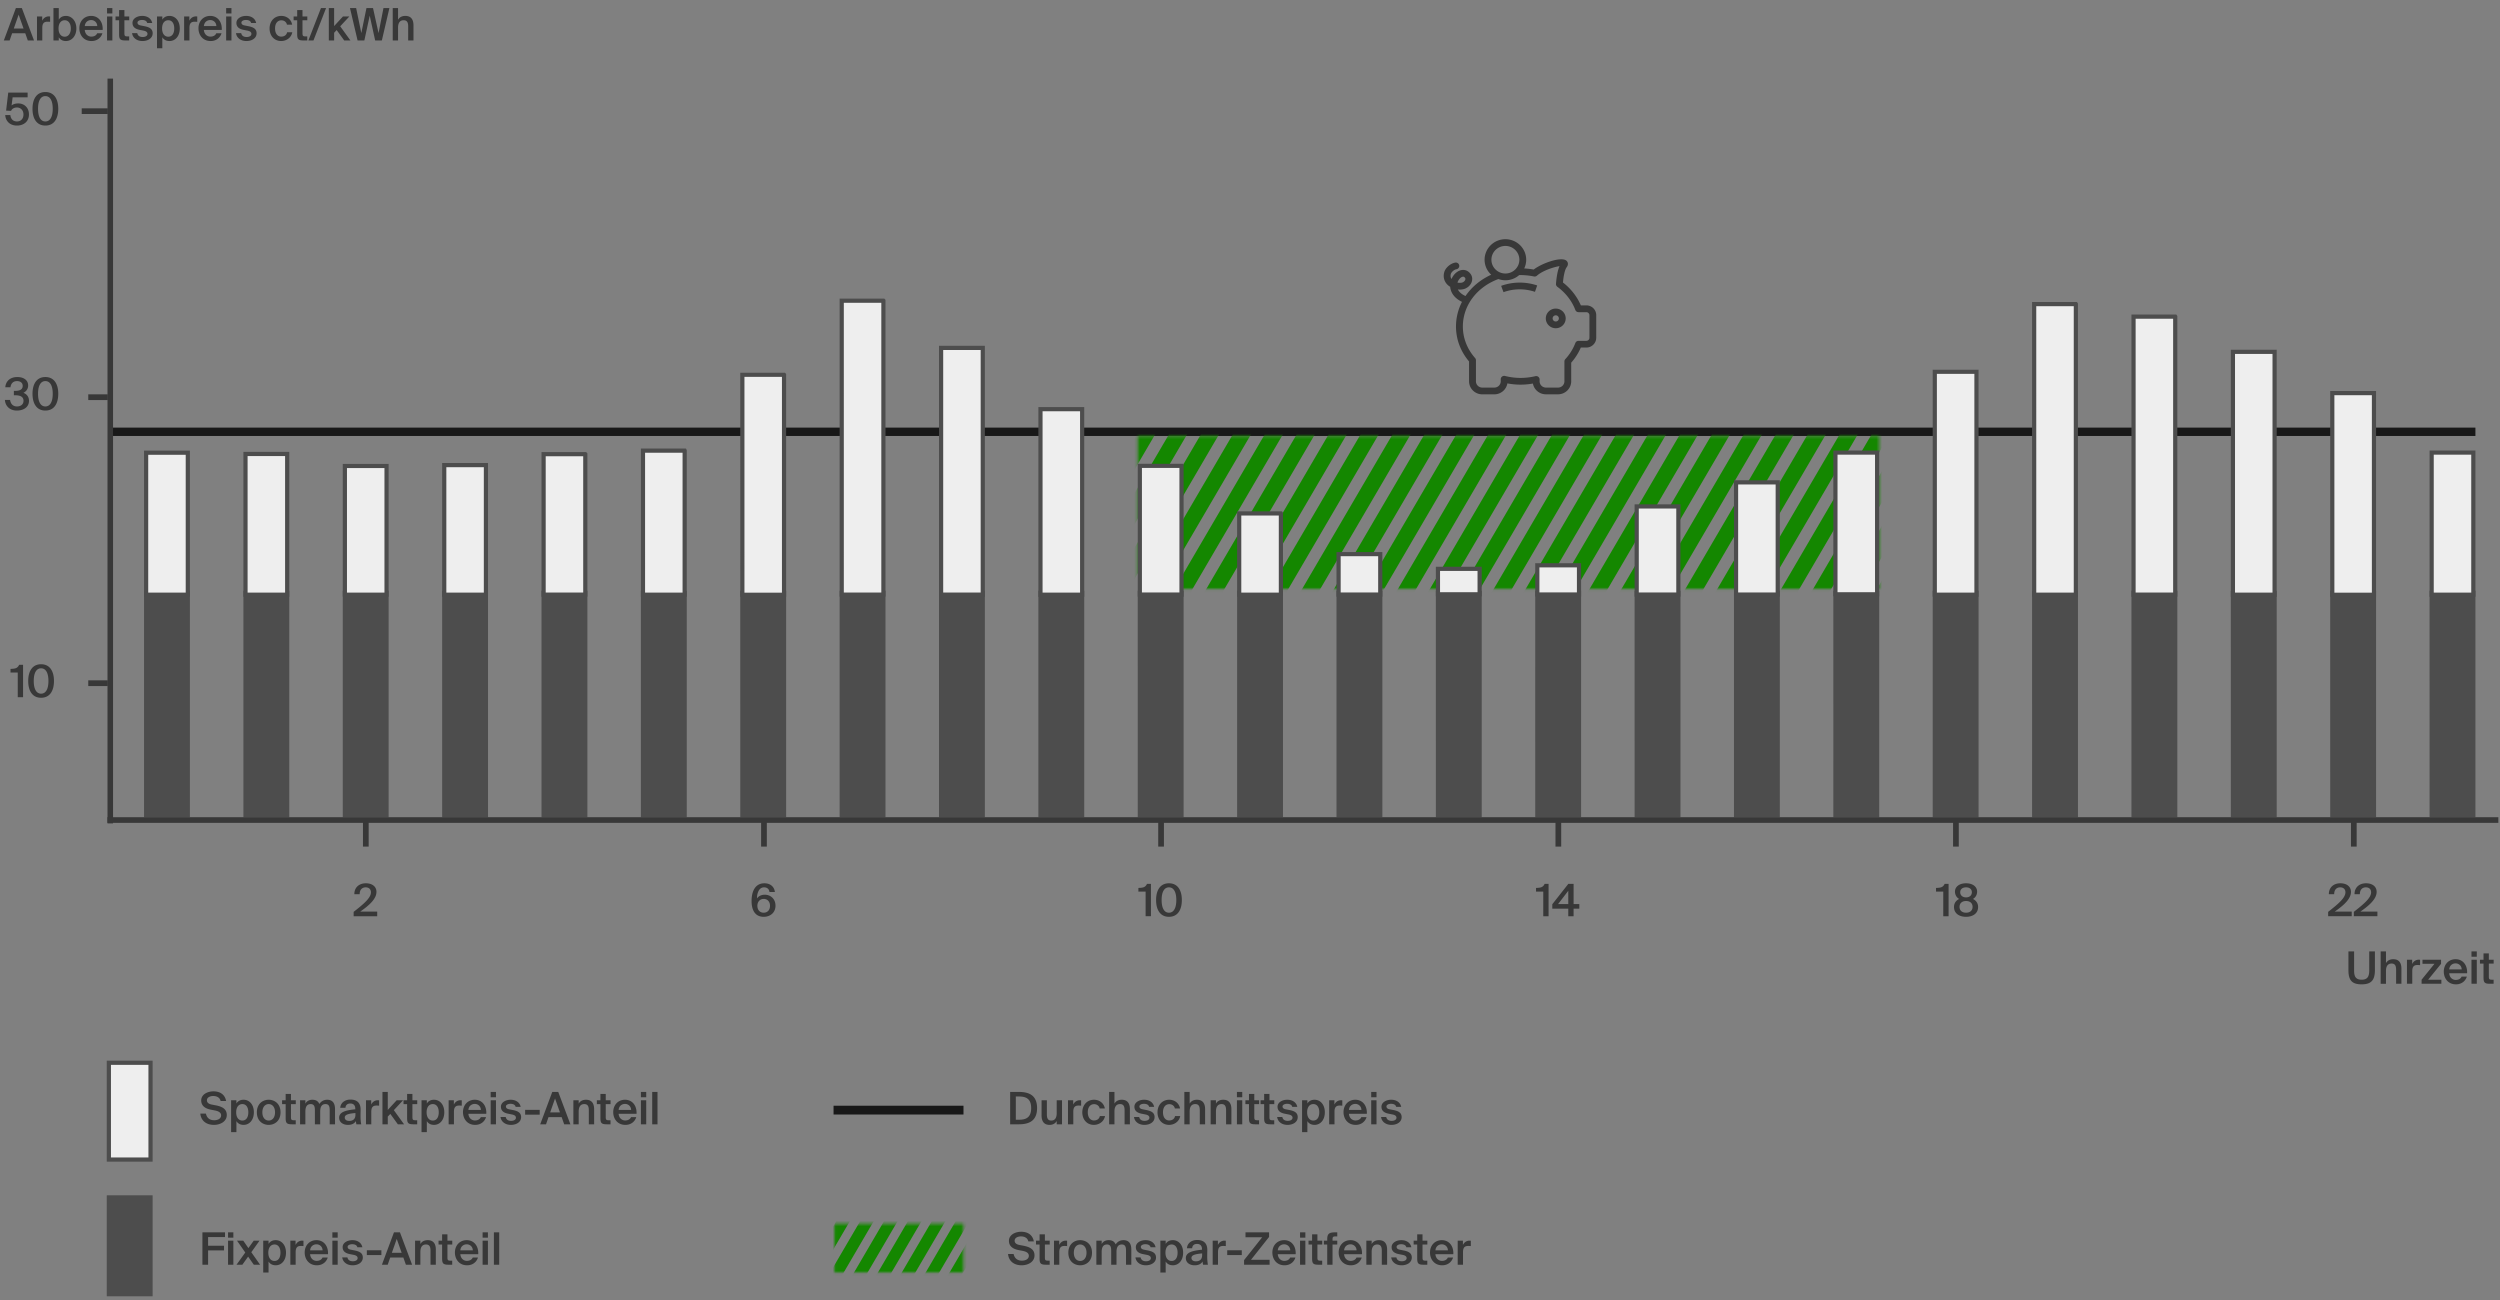 <svg xmlns="http://www.w3.org/2000/svg" width="896" height="466" fill="none" viewBox="0 0 896 466">
  <rect x="0" y="0" width="896" height="466" fill="#808080" stroke="none"/>
  <g clip-path="url(#a)">
    <path fill="#4D4D4D" d="M51.623 211.72H68.06v81.159H51.623V211.72Zm35.614 0h16.437v81.159H87.237V211.72Zm35.614 0h16.437v81.159h-16.437V211.72Zm35.615 0h16.437v81.159h-16.437V211.72Zm35.614 0h16.437v81.159H194.08V211.72Zm35.614 0h16.438v81.159h-16.438V211.72Zm35.615 0h16.437v81.159h-16.437V211.72Zm35.614 0h16.437v81.159h-16.437V211.72Zm35.615 0h16.437v81.159h-16.437V211.72Zm35.614 0h16.437v81.159h-16.437V211.72Zm35.614 0h16.438v81.159h-16.438V211.72Zm35.614 0h16.438v81.159H443.38V211.72Zm35.615 0h16.437v81.159h-16.437V211.72Zm35.614 0h16.438v81.159h-16.438V211.72Zm35.615 0h16.437v81.159h-16.437V211.72Zm35.614 0h16.437v81.159h-16.437V211.72Zm35.614 0h16.438v81.159h-16.438V211.72Zm35.614 0h16.438v81.159h-16.438V211.72Zm35.615 0h16.437v81.159h-16.437V211.72Zm35.614 0h16.438v81.159h-16.438V211.72Zm35.615 0h16.437v81.159H763.91V211.72Zm35.614 0h16.437v81.159h-16.437V211.72Zm35.614 0h16.438v81.159h-16.438V211.72Zm35.614 0h16.438v81.159h-16.438V211.72Z"/>
    <path stroke="#181818" stroke-width="3" d="M39.523 154.754H887.19"/>
    <mask id="b" width="267" height="56" x="407" y="156" maskUnits="userSpaceOnUse" style="mask-type:alpha">
      <path fill="#383838" d="M407.762 156.263H673.5v54.791H407.762v-54.791Z"/>
    </mask>
    <g mask="url(#b)">
      <path fill="#148700" d="m480.321 31.132 4.876 2.78-111.825 191.262-4.876-2.781 111.825-191.26Zm8.584 4.895 4.877 2.78L381.957 230.07l-4.876-2.78L488.905 36.027Zm8.589 4.894 4.876 2.78-111.824 191.262-4.877-2.781 111.825-191.26Zm8.583 4.896 4.876 2.78L399.129 239.86l-4.877-2.78L506.077 45.817Zm8.583 4.895 4.876 2.78-111.824 191.262-4.877-2.78L514.66 50.712Zm8.585 4.895 4.876 2.78-111.824 191.261-4.876-2.78L523.245 55.607Zm8.585 4.894 4.876 2.78-111.824 191.262-4.877-2.78L531.83 60.501Zm8.586 4.897 4.876 2.78-111.825 191.261-4.876-2.78L540.416 65.398ZM549 70.292l4.876 2.78-111.825 191.262-4.876-2.781L549 70.292Zm8.583 4.897 4.876 2.78L450.634 269.23l-4.876-2.78L557.583 75.189Zm8.584 4.894 4.876 2.78-111.824 191.261-4.876-2.78L566.167 80.083Zm8.587 4.895 4.876 2.78L467.806 279.02l-4.876-2.781L574.754 84.978Zm8.584 4.895 4.877 2.78L476.39 283.915l-4.876-2.781L583.338 89.873Zm8.583 4.895 4.877 2.78L484.973 288.81l-4.876-2.781 111.824-191.26Zm8.586 4.896 4.876 2.78-111.824 191.261-4.877-2.78L600.507 99.664Zm8.583 4.894 4.876 2.78L502.142 298.6l-4.876-2.781L609.09 104.558Zm8.585 4.896 4.877 2.78-111.825 191.261-4.876-2.78 111.824-191.261Zm8.585 4.894 4.876 2.78-111.824 191.261-4.877-2.78L626.26 114.348Zm8.584 4.895 4.877 2.78-111.825 191.262-4.876-2.781 111.824-191.261Zm8.583 4.895 4.877 2.781L536.479 318.18l-4.876-2.78 111.824-191.262Zm8.586 4.896 4.876 2.78-111.824 191.261-4.877-2.78 111.825-191.261Zm8.587 4.895 4.876 2.78-111.824 191.262-4.877-2.78L660.6 133.929Zm8.583 4.896 4.876 2.78-111.824 191.261-4.877-2.78 111.825-191.261Zm8.586 4.894 4.876 2.78L570.82 337.761l-4.876-2.78 111.825-191.262Zm8.581 4.895 4.876 2.78-111.824 191.262-4.876-2.78L686.35 148.614Zm8.586 4.896 4.876 2.78-111.825 191.262-4.876-2.781L694.936 153.51Zm8.588 4.895 4.876 2.78-111.824 191.262-4.876-2.781 111.824-191.261Z"/>
    </g>
    <path fill="#EEE" stroke="#4D4D4D" stroke-width="1.5" d="M67.31 162.242v50.893H52.373v-50.893H67.31Zm35.614.456v50.438H87.987v-50.438h14.937Zm35.615 4.317v46.113h-14.938v-46.113h14.938Zm35.614-.317v46.432h-14.937v-46.432h14.937Zm35.615-3.919v50.329H194.83v-50.329h14.938Zm35.614-1.269v51.617h-14.938V161.51h14.938Zm35.614-27.18v78.827h-14.937V134.33h14.937Zm35.614-26.567v105.336h-14.937V107.763h14.937Zm35.615 16.913v88.444h-14.937v-88.444h14.937Zm35.614 21.975v66.496h-14.937v-66.496h14.937Zm35.615 20.311v46.135h-14.938v-46.135h14.938Zm35.614 17.046v29.12H444.13v-29.12h14.938Zm106.843 18.591v10.474h-14.937v-10.474h14.937Zm-35.614 1.263v9.134h-14.938v-9.134h14.938Zm-35.615-5.264v14.494h-14.937v-14.494h14.937Zm106.843-17.105v31.603h-14.937v-31.603h14.937Zm35.615-8.626v40.223h-14.938v-40.223h14.938Zm35.614-10.661v50.775h-14.938v-50.775h14.938Zm35.609-28.958v79.895h-14.937v-79.895h14.937Zm35.62-24.258v104.147h-14.938V108.99h14.938Zm35.614 4.492v99.638H764.66v-99.638h14.937Zm35.614 12.602v87.061h-14.937v-87.061h14.937Zm35.615 14.803v72.267h-14.938v-72.267h14.938Zm35.614 21.318v50.927h-14.938v-50.927h14.938Z"/>
    <path fill="#383838" d="M568.538 109.446h-1.958c-1.371-3.168-3.565-5.981-6.413-8.197.351-3.813 1.036-5.086 1.322-5.465.759-1 .44-1.878-.057-2.33-1.787-1.611-8.682.807-11.758 3.152a26.075 26.075 0 0 0-3.394-.395c.449-.95.71-1.999.71-3.12 0-4.061-3.345-7.358-7.457-7.358-4.113 0-7.458 3.305-7.458 7.359 0 2.12.914 4.022 2.366 5.368-3.867 1.773-7.025 4.433-9.203 7.641-1.346-.613-2.277-1.419-2.734-2.354a6.12 6.12 0 0 0 1.804-.064c1.362-.258 2.57-1.217 3.076-2.45.424-1.04.318-2.136-.302-3.015-.881-1.25-2.236-1.74-3.647-1.338-1.371.403-2.571 1.62-3.207 3.12-.367-.533-.441-1.145-.228-1.87.138-.476 1.011-1.46 1.999-1.637.661-.12 1.109-.75.987-1.402a1.22 1.22 0 0 0-1.42-.975c-1.909.338-3.516 1.99-3.916 3.328-.49 1.645-.147 3.216.963 4.433a5.46 5.46 0 0 0 1.134.927c.122 1.427.889 3.772 4.234 5.384a19.237 19.237 0 0 0-2.154 8.826c0 4.57 1.616 8.898 4.684 12.541v7.101c0 2.579 2.121 4.675 4.732 4.675h4.324c2.35 0 4.308-1.701 4.675-3.925a24.8 24.8 0 0 0 9.155.056c.392 2.193 2.334 3.861 4.667 3.861h4.324c2.611 0 4.733-2.096 4.733-4.675v-6.665a20.293 20.293 0 0 0 3.443-5.417h1.958c1.966 0 3.566-1.58 3.566-3.522v-8.084c.016-1.935-1.583-3.514-3.55-3.514Zm-44.402-10.245c.286-.08.596-.096.939.395.057.073.22.307.049.726-.164.403-.621.862-1.273.991a3.881 3.881 0 0 1-1.493-.032c.334-1.056 1.093-1.886 1.778-2.08Zm15.397-11.058c2.757 0 5.009 2.217 5.009 4.94 0 2.725-2.243 4.942-5.009 4.942-2.766 0-5.01-2.217-5.01-4.941 0-2.724 2.252-4.94 5.01-4.94Zm30.123 32.909c0 .613-.506 1.104-1.118 1.104h-2.79c-.506 0-.963.315-1.142.782a17.836 17.836 0 0 1-3.599 5.779 1.218 1.218 0 0 0-.318.814v7.125c0 1.241-1.028 2.257-2.284 2.257h-4.325c-1.264 0-2.284-1.016-2.284-2.257v-.661c0-.37-.172-.717-.465-.951-.294-.225-.677-.306-1.045-.225-3.704.87-7.286.83-10.892-.073a1.259 1.259 0 0 0-1.053.218c-.302.225-.473.58-.473.951v.741c0 1.241-1.028 2.257-2.284 2.257h-4.325c-1.264 0-2.284-1.016-2.284-2.257v-7.544c0-.29-.106-.572-.302-.79-2.864-3.272-4.382-7.181-4.382-11.308 0-7.496 4.986-14.129 12.737-17.007a7.442 7.442 0 0 0 7.441-1.41c1.713-.04 3.492.113 5.287.492a1.25 1.25 0 0 0 1.077-.282c2.048-1.822 6.087-3.136 8.102-3.418-.62 1.403-1.044 3.522-1.265 6.335-.032.411.155.814.49 1.064 2.97 2.176 5.197 5.046 6.446 8.31.179.467.636.782 1.142.782h2.79c.62 0 1.118.5 1.118 1.104v8.068Zm-12.075-10.454c-1.967 0-3.566 1.58-3.566 3.522 0 1.943 1.599 3.523 3.566 3.523 1.966 0 3.565-1.58 3.565-3.523 0-1.942-1.599-3.522-3.565-3.522Zm0 4.627a1.113 1.113 0 0 1-1.118-1.105c0-.612.498-1.104 1.118-1.104.62 0 1.117.492 1.117 1.104 0 .613-.505 1.105-1.117 1.105Zm-19.574-12.775.848 2.264a17.12 17.12 0 0 1 11.276-.12l.8-2.289a19.623 19.623 0 0 0-12.924.145ZM38.532 28.16h1.982v266.951h-1.982V28.161Zm236.299 275.266h-2.049v-9.219h2.049v9.219Zm142.325 0h-2.048v-9.219h2.048v9.219Zm142.379 0h-2.049v-9.219h2.049v9.219Zm142.493 0h-2.048v-9.219h2.048v9.219Zm142.601 0h-2.049v-9.219h2.049v9.219Zm-712.499 0h-2.048v-9.219h2.048v9.219ZM31.635 143.378v-2.048h6.866v2.048h-6.866Zm0 102.513v-2.049h6.866v2.049h-6.866ZM29.282 40.866v-2.048h9.219v2.048h-9.218Z"/>
    <path fill="#383838" d="M895.408 292.874v2.049H38.503v-2.049h856.905Z"/>
    <path fill="#EEE" stroke="#4D4D4D" stroke-width="1.5" d="M53.951 380.895v34.691H39.014v-34.691H53.95Z"/>
    <path fill="#383838" d="M75.459 397.685c-1.824-.368-3.344-1.312-3.344-3.28 0-2.176 2.256-3.264 4.384-3.264 2.288 0 4.08 1.04 4.544 3.456h-1.968c-.336-1.392-1.552-1.792-2.688-1.792-.896 0-2.224.4-2.224 1.536 0 .896.736 1.344 1.728 1.536l1.424.272c2.032.4 3.968 1.136 3.968 3.472 0 2.336-2.32 3.536-4.608 3.536-2.752 0-4.64-1.504-4.88-4.048h2c.352 1.584 1.376 2.384 2.976 2.384 1.376 0 2.48-.624 2.48-1.744 0-1.184-1.28-1.584-2.384-1.792l-1.408-.272Zm9.27-3.344v1.152c.513-.848 1.409-1.344 2.56-1.344 2.097 0 3.697 1.744 3.697 4.496 0 2.768-1.6 4.512-3.696 4.512-1.152 0-2.048-.496-2.56-1.344v3.936h-1.904v-11.408h1.904Zm2.145 7.264c1.328 0 2.128-1.136 2.128-2.96 0-1.808-.8-2.944-2.128-2.944-1.248 0-2.224.96-2.224 2.944s.976 2.96 2.224 2.96Zm13.668-2.944c0 3.104-2.144 4.496-4.24 4.496s-4.24-1.392-4.24-4.496c0-3.104 2.144-4.512 4.24-4.512s4.24 1.408 4.24 4.512Zm-4.24 2.944c1.2 0 2.272-.96 2.272-2.944s-1.072-2.96-2.272-2.96c-1.2 0-2.272.976-2.272 2.96s1.072 2.944 2.272 2.944Zm6.077-9.536h1.904v2.272h1.728v1.376h-1.728v4.688c0 .88.208 1.088 1.024 1.088h.688v1.456h-1.408c-1.84 0-2.208-.496-2.208-2.256v-4.976h-1.28v-1.376h1.28v-2.272Zm7.07 10.88h-1.904v-8.608h1.904v1.2c.496-.896 1.344-1.392 2.496-1.392 1.328 0 2.112.56 2.512 1.52.736-1.088 1.744-1.52 2.8-1.52 2.032 0 2.816 1.344 2.816 3.392v5.408h-1.904v-4.944c0-1.168-.112-2.304-1.52-2.304s-1.888 1.12-1.888 2.672v4.576h-1.904v-4.944c0-1.168-.112-2.304-1.52-2.304s-1.888 1.12-1.888 2.672v4.576Zm12.099-2.368c0-2.144 2.64-2.688 5.792-3.008v-.16c0-1.472-.848-1.92-1.792-1.92-.96 0-1.68.512-1.728 1.552h-1.872c.128-1.76 1.584-2.96 3.664-2.96 2.064 0 3.68.944 3.632 3.696 0 .432-.032 1.44-.032 2.224 0 1.088.096 2.224.256 2.944h-1.744c-.064-.368-.128-.576-.16-1.168-.544.928-1.568 1.376-2.832 1.376-1.872 0-3.184-1.008-3.184-2.576Zm5.84-1.68c-2.72.256-3.824.64-3.824 1.632 0 .752.624 1.2 1.584 1.2 1.408 0 2.24-.72 2.24-2.176v-.656Zm8.486-2.624a9.182 9.182 0 0 0-.912-.048c-1.2 0-1.888.48-1.888 2.208v4.512h-1.904v-8.608h1.872v1.536c.464-.96 1.296-1.536 2.336-1.552.144 0 .352.016.496.032v1.92Zm3.106-4.928v6.448l3.184-3.456h2.288l-3.296 3.536 3.664 5.072h-2.224l-2.704-3.728-.912.976v2.752h-1.904v-11.6h1.904Zm6.93.72h1.904v2.272h1.728v1.376h-1.728v4.688c0 .88.208 1.088 1.024 1.088h.688v1.456h-1.408c-1.84 0-2.208-.496-2.208-2.256v-4.976h-1.28v-1.376h1.28v-2.272Zm7.07 2.272v1.152c.512-.848 1.408-1.344 2.56-1.344 2.096 0 3.696 1.744 3.696 4.496 0 2.768-1.6 4.512-3.696 4.512-1.152 0-2.048-.496-2.56-1.344v3.936h-1.904v-11.408h1.904Zm2.144 7.264c1.328 0 2.128-1.136 2.128-2.96 0-1.808-.8-2.944-2.128-2.944-1.248 0-2.224.96-2.224 2.944s.976 2.96 2.224 2.96Zm10.375-5.328a9.182 9.182 0 0 0-.912-.048c-1.2 0-1.888.48-1.888 2.208v4.512h-1.904v-8.608h1.872v1.536c.464-.96 1.296-1.536 2.336-1.552.144 0 .352.016.496.032v1.92Zm2.374 2.912c.128 1.6 1.248 2.384 2.336 2.384.992 0 1.776-.4 2.112-1.2h1.872c-.4 1.376-1.68 2.784-3.904 2.784-2.768 0-4.352-2.112-4.352-4.576 0-2.592 1.776-4.432 4.224-4.432 2.64 0 4.288 2.144 4.128 5.04h-6.416Zm0-1.392h4.48c-.048-1.344-1.072-2.16-2.192-2.16-.896 0-2.128.528-2.288 2.16Zm9.888-6.448v1.92h-1.904v-1.92h1.904Zm0 2.992v8.608h-1.904v-8.608h1.904Zm7.055 2.352c-.208-.784-.928-1.088-1.888-1.088-.832 0-1.6.368-1.6.944s.416.88 1.152 1.024l1.216.24c1.744.336 3.072.88 3.072 2.56 0 1.792-1.696 2.784-3.648 2.784-2.112 0-3.52-1.2-3.728-2.832h1.856c.176.88.816 1.392 1.936 1.392.992 0 1.728-.416 1.728-1.12 0-.704-.64-1.024-1.488-1.184l-1.296-.256c-1.456-.288-2.592-.944-2.592-2.512 0-1.52 1.632-2.496 3.504-2.496 1.68 0 3.216.816 3.568 2.544h-1.792Zm3.393 2.8v-1.712h5.216v1.712h-5.216Zm9.724-8.144h2.144l4.352 11.6h-2.224l-.912-2.576h-4.704l-.896 2.576h-2.08l4.32-11.6Zm-.752 7.328h3.504l-1.76-4.976-1.744 4.976Zm10.221-3.136c.496-.896 1.408-1.392 2.608-1.392 2.08 0 2.928 1.344 2.928 3.392v5.408h-1.904v-4.944c0-1.168-.176-2.304-1.632-2.304s-2 1.12-2 2.672v4.576h-1.904v-8.608h1.904v1.2Zm7.79-3.472h1.904v2.272h1.728v1.376h-1.728v4.688c0 .88.208 1.088 1.024 1.088h.688v1.456H217.4c-1.84 0-2.208-.496-2.208-2.256v-4.976h-1.28v-1.376h1.28v-2.272Zm6.525 7.12c.128 1.6 1.248 2.384 2.336 2.384.992 0 1.776-.4 2.112-1.2h1.872c-.4 1.376-1.68 2.784-3.904 2.784-2.768 0-4.352-2.112-4.352-4.576 0-2.592 1.776-4.432 4.224-4.432 2.64 0 4.288 2.144 4.128 5.04h-6.416Zm0-1.392h4.48c-.048-1.344-1.072-2.16-2.192-2.16-.896 0-2.128.528-2.288 2.16Zm9.888-6.448v1.92h-1.904v-1.92h1.904Zm0 2.992v8.608h-1.904v-8.608h1.904Zm4.047 8.608h-1.904v-11.6h1.904v11.6Zm608.061-61.97v6.848c0 2.128.56 3.296 2.72 3.296 2.128 0 2.704-1.232 2.704-3.36v-6.784h2.032v6.704c0 3.664-1.36 5.104-4.736 5.104-3.328 0-4.752-1.296-4.752-5.04v-6.768h2.032Zm11.421 4.192c.496-.896 1.408-1.392 2.608-1.392 2.08 0 2.928 1.344 2.928 3.392v5.408h-1.904v-4.944c0-1.168-.176-2.304-1.632-2.304s-2 1.12-2 2.672v4.576h-1.904v-11.6h1.904v4.192Zm12.222.736a9.182 9.182 0 0 0-.912-.048c-1.2 0-1.888.48-1.888 2.208v4.512h-1.904v-8.608h1.872v1.536c.464-.96 1.296-1.536 2.336-1.552.144 0 .352.016.496.032v1.92Zm.546 5.216 4.608-5.696h-4.288v-1.456h6.656v1.456l-4.624 5.696h4.736v1.456h-7.088v-1.456Zm9.891-2.304c.128 1.6 1.248 2.384 2.336 2.384.992 0 1.776-.4 2.112-1.2h1.872c-.4 1.376-1.68 2.784-3.904 2.784-2.768 0-4.352-2.112-4.352-4.576 0-2.592 1.776-4.432 4.224-4.432 2.64 0 4.288 2.144 4.128 5.04h-6.416Zm0-1.392h4.48c-.048-1.344-1.072-2.16-2.192-2.16-.896 0-2.128.528-2.288 2.16Zm9.888-6.448v1.92h-1.904v-1.92h1.904Zm0 2.992v8.608h-1.904v-8.608h1.904Zm2.414-2.272h1.904v2.272h1.728v1.376h-1.728v4.688c0 .88.208 1.088 1.024 1.088h.688v1.456h-1.408c-1.84 0-2.208-.496-2.208-2.256v-4.976h-1.28v-1.376h1.28v-2.272Zm-618.794-19.706c.512-.736 1.456-1.328 2.784-1.328 2.144 0 3.856 1.536 3.856 3.952 0 2.32-1.728 3.968-4.224 3.968-3.008 0-4.352-2.272-4.352-5.664 0-3.344 1.216-6.352 4.608-6.352 2.432 0 3.584 1.568 3.744 3.12h-1.936c-.128-1.12-.912-1.664-1.952-1.664-1.568 0-2.496 1.584-2.528 3.968Zm2.4 5.12c1.328 0 2.272-.928 2.272-2.464 0-1.52-.944-2.48-2.256-2.48-1.312 0-2.272.96-2.272 2.48 0 1.536.944 2.464 2.256 2.464Zm-138.779-7.472c0 2.4-2.304 4.64-5.808 7.072h6.08v1.664h-8.448v-1.568c3.872-3.024 6.192-5.072 6.192-7.008 0-1.12-.736-1.776-1.872-1.776-1.104 0-2.16.656-2.16 2.464h-1.904c-.032-2.336 1.6-3.92 4.144-3.92 2.144 0 3.776 1.104 3.776 3.072Zm275.67 8.736v-8.832H408v-1.312c1.68-.048 2.496-.192 3.088-1.456h1.408v11.6h-1.904Zm3.752-5.808c0-3.552 1.52-6 4.608-6 3.104 0 4.624 2.448 4.624 6 0 3.568-1.52 6.016-4.624 6.016-3.088 0-4.608-2.448-4.608-6.016Zm7.248 0c0-2.928-.96-4.544-2.64-4.544-1.664 0-2.624 1.616-2.624 4.544 0 2.928.96 4.544 2.624 4.544 1.68 0 2.64-1.616 2.64-4.544Zm131.513 5.808v-8.832h-2.592v-1.312c1.68-.048 2.496-.192 3.088-1.456h1.408v11.6h-1.904Zm12.919-2.72h-2.048v2.72h-1.904v-2.72h-5.728v-1.584l5.744-7.296h1.888v7.232h2.048v1.648Zm-7.6-1.648h3.648v-4.752l-3.648 4.752Zm138.043 4.368v-8.832h-2.592v-1.312c1.68-.048 2.496-.192 3.088-1.456h1.408v11.6h-1.904Zm12.136-8.832c0 .992-.432 2.016-1.488 2.64 1.376.704 1.84 1.808 1.84 2.896 0 2.288-1.888 3.504-4.32 3.504-2.432 0-4.32-1.216-4.32-3.504 0-1.088.464-2.208 1.84-2.896-1.024-.576-1.488-1.648-1.488-2.64 0-1.728 1.536-2.976 3.968-2.976 2.416 0 3.968 1.248 3.968 2.976Zm-3.968-1.52c-1.248 0-2.096.656-2.096 1.76s.848 1.84 2.096 1.84c1.264 0 2.08-.736 2.08-1.84s-.816-1.76-2.08-1.76Zm-2.336 6.992c0 1.312.912 2.096 2.336 2.096s2.336-.784 2.336-2.096c0-1.296-.912-2.096-2.336-2.096s-2.336.8-2.336 2.096Zm140.287-5.376c0 2.4-2.304 4.64-5.808 7.072h6.08v1.664h-8.448v-1.568c3.872-3.024 6.192-5.072 6.192-7.008 0-1.12-.736-1.776-1.872-1.776-1.104 0-2.16.656-2.16 2.464h-1.904c-.032-2.336 1.6-3.92 4.144-3.92 2.144 0 3.776 1.104 3.776 3.072Zm9.204 0c0 2.4-2.304 4.64-5.808 7.072h6.08v1.664h-8.448v-1.568c3.872-3.024 6.192-5.072 6.192-7.008 0-1.12-.736-1.776-1.872-1.776-1.104 0-2.16.656-2.16 2.464h-1.904c-.032-2.336 1.6-3.92 4.144-3.92 2.144 0 3.776 1.104 3.776 3.072ZM5.69 2.9h2.145l4.352 11.6H9.963l-.912-2.575H4.347L3.45 14.5H1.37L5.69 2.9Zm-.75 7.33h3.504l-1.76-4.977L4.94 10.23Zm13.02-2.4a9.182 9.182 0 0 0-.912-.049c-1.2 0-1.888.48-1.888 2.208v4.513h-1.904v-8.61h1.872v1.536c.464-.96 1.296-1.536 2.336-1.552.144 0 .352.016.496.032v1.92Zm3.105-4.93v4.144c.512-.848 1.408-1.344 2.56-1.344 2.032 0 3.744 1.744 3.744 4.497 0 2.768-1.712 4.512-3.744 4.512-1.152 0-2.048-.496-2.56-1.345V14.5h-1.904V2.9h1.904Zm2.144 10.256c1.264 0 2.176-1.136 2.176-2.96 0-1.808-.912-2.944-2.176-2.944-1.248 0-2.224.96-2.224 2.945 0 1.984.976 2.96 2.224 2.96Zm7.172-2.415c.128 1.6 1.248 2.383 2.336 2.383.992 0 1.776-.4 2.112-1.2H36.7c-.4 1.377-1.68 2.785-3.904 2.785-2.768 0-4.352-2.112-4.352-4.576 0-2.593 1.776-4.433 4.224-4.433 2.64 0 4.288 2.144 4.128 5.04H30.38Zm0-1.393h4.48c-.048-1.344-1.072-2.16-2.192-2.16-.896 0-2.128.528-2.288 2.16ZM40.269 2.9v1.92h-1.904V2.9h1.904Zm0 2.992V14.5h-1.904V5.892h1.904Zm2.414-2.272h1.904v2.272h1.728v1.376h-1.728v4.689c0 .88.208 1.087 1.024 1.087h.688v1.457h-1.408c-1.84 0-2.208-.496-2.208-2.256V7.268h-1.28V5.892h1.28V3.62Zm10.078 4.624c-.208-.784-.928-1.088-1.888-1.088-.832 0-1.6.368-1.6.944s.416.88 1.152 1.024l1.216.24c1.744.336 3.072.88 3.072 2.56 0 1.793-1.696 2.785-3.648 2.785-2.112 0-3.52-1.2-3.728-2.832h1.856c.176.88.816 1.391 1.936 1.391.992 0 1.728-.416 1.728-1.12 0-.704-.64-1.024-1.488-1.184l-1.296-.255c-1.456-.288-2.592-.945-2.592-2.513 0-1.52 1.632-2.496 3.504-2.496 1.68 0 3.216.816 3.568 2.544H52.76Zm5.414-2.352v1.152c.512-.848 1.408-1.344 2.56-1.344 2.096 0 3.696 1.744 3.696 4.497 0 2.768-1.6 4.512-3.696 4.512-1.152 0-2.048-.496-2.56-1.345V17.3H56.27V5.893h1.904Zm2.144 7.264c1.328 0 2.128-1.136 2.128-2.96 0-1.808-.8-2.944-2.128-2.944-1.248 0-2.224.96-2.224 2.945 0 1.984.976 2.96 2.224 2.96Zm10.374-5.328a9.182 9.182 0 0 0-.912-.048c-1.2 0-1.888.48-1.888 2.208v4.513H65.99V5.892h1.872v1.536c.464-.96 1.296-1.536 2.336-1.552.144 0 .352.016.496.032v1.92Zm2.375 2.913c.128 1.6 1.248 2.383 2.336 2.383.992 0 1.776-.4 2.112-1.2h1.872c-.4 1.377-1.68 2.785-3.904 2.785-2.768 0-4.352-2.112-4.352-4.576 0-2.593 1.776-4.433 4.224-4.433 2.64 0 4.288 2.144 4.128 5.04h-6.416Zm0-1.393h4.48c-.048-1.344-1.072-2.16-2.192-2.16-.896 0-2.128.528-2.288 2.16ZM82.956 2.9v1.92h-1.904V2.9h1.904Zm0 2.992V14.5h-1.904V5.892h1.904Zm7.055 2.352c-.208-.784-.928-1.088-1.888-1.088-.832 0-1.6.368-1.6.944s.416.88 1.152 1.024l1.216.24c1.744.336 3.072.88 3.072 2.56 0 1.793-1.696 2.785-3.648 2.785-2.112 0-3.52-1.2-3.728-2.832h1.856c.176.88.816 1.391 1.936 1.391.992 0 1.728-.416 1.728-1.12 0-.704-.64-1.024-1.488-1.184l-1.296-.255c-1.456-.288-2.592-.945-2.592-2.513 0-1.52 1.632-2.496 3.504-2.496 1.68 0 3.216.816 3.568 2.544H90.01Zm14.685.592h-1.856c-.16-.912-.96-1.552-2-1.552-1.184 0-2.256.88-2.256 2.913 0 2.048 1.088 2.928 2.208 2.928.928 0 1.872-.416 2.112-1.569h1.856c-.384 2.017-2.16 3.153-4 3.153-2.496 0-4.144-1.936-4.144-4.496 0-2.56 1.664-4.513 4.224-4.513 1.872 0 3.536 1.216 3.856 3.136Zm1.815-5.216h1.904v2.272h1.728v1.376h-1.728v4.689c0 .88.208 1.087 1.024 1.087h.688v1.457h-1.408c-1.84 0-2.208-.496-2.208-2.256V7.268h-1.28V5.892h1.28V3.62Zm4.014 10.88 4.512-11.6h1.824l-4.512 11.6h-1.824Zm9.228-11.6v6.448l3.184-3.456h2.288l-3.296 3.536 3.664 5.072h-2.224l-2.704-3.727-.912.976V14.5h-1.904V2.9h1.904Zm15.922 8.976 1.76-8.976h2.128l-2.704 11.6h-2.4l-1.952-8.896-1.92 8.896h-2.432l-2.72-11.6h2.208l1.856 8.96 1.84-8.96h2.352l1.984 8.976Zm6.984-4.784c.496-.896 1.408-1.392 2.608-1.392 2.08 0 2.928 1.344 2.928 3.392v5.409h-1.904V9.556c0-1.168-.176-2.304-1.632-2.304s-2 1.12-2 2.672v4.577h-1.904V2.9h1.904v4.191ZM6.362 249.873v-8.832H3.77v-1.312c1.68-.048 2.496-.192 3.088-1.456h1.408v11.6H6.362Zm3.751-5.808c0-3.552 1.52-6 4.608-6 3.104 0 4.624 2.448 4.624 6 0 3.568-1.52 6.016-4.624 6.016-3.088 0-4.608-2.448-4.608-6.016Zm7.248 0c0-2.928-.96-4.544-2.64-4.544-1.664 0-2.624 1.616-2.624 4.544 0 2.928.96 4.544 2.624 4.544 1.68 0 2.64-1.616 2.64-4.544ZM8.425 143.672c0-1.488-1.185-2-2.897-2h-.56v-1.584h.48c1.808 0 2.688-.592 2.688-1.792 0-1.168-.943-1.712-2.015-1.712-1.409 0-2.193.848-2.369 2.208H1.897c.175-2.208 1.76-3.664 4.336-3.664 1.936 0 3.856.88 3.856 3.056 0 1.152-.673 2.112-1.697 2.608 1.393.512 2 1.648 2 2.832 0 2.368-2.031 3.52-4.351 3.52-2.689 0-4.145-1.76-4.289-3.808h1.856c.192 1.28.945 2.336 2.464 2.336 1.345 0 2.353-.736 2.353-2Zm3.225-2.544c0-3.552 1.52-6 4.608-6 3.104 0 4.624 2.448 4.624 6 0 3.568-1.52 6.016-4.624 6.016-3.088 0-4.608-2.448-4.608-6.016Zm7.248 0c0-2.928-.96-4.544-2.64-4.544-1.664 0-2.624 1.616-2.624 4.544 0 2.928.96 4.544 2.624 4.544 1.68 0 2.64-1.616 2.64-4.544ZM8.41 41.068c0-1.728-1.184-2.544-2.336-2.544-1.072 0-1.856.544-2.096 1.216l-1.792-.096.768-6.448h6.944v1.68H4.522l-.368 2.912c.56-.448 1.36-.72 2.4-.72 1.984 0 3.824 1.36 3.824 3.968 0 2.592-1.984 3.968-4.288 3.968-2.704 0-4.08-1.76-4.224-3.76h1.84c.16 1.344.896 2.288 2.416 2.288 1.28 0 2.288-.912 2.288-2.464Zm3.24-2.08c0-3.552 1.52-6 4.608-6 3.104 0 4.624 2.448 4.624 6 0 3.568-1.52 6.016-4.624 6.016-3.088 0-4.608-2.448-4.608-6.016Zm7.248 0c0-2.928-.96-4.544-2.64-4.544-1.664 0-2.624 1.616-2.624 4.544 0 2.928.96 4.544 2.624 4.544 1.68 0 2.64-1.616 2.64-4.544Z"/>
    <path fill="#4D4D4D" d="M38.264 428.395H54.7v36.191H38.264v-36.191Z"/>
    <path fill="#383838" d="M72.547 441.67h8.096v1.696h-6.064v3.104h5.712v1.68h-5.712v5.12h-2.032v-11.6Zm11.09 0v1.92h-1.905v-1.92h1.904Zm0 2.992v8.608h-1.905v-8.608h1.904Zm6.43 4.128 3.136 4.48h-2.24l-2.032-2.896-2.064 2.896h-2.096l3.136-4.368-2.96-4.24h2.24l1.84 2.656 1.904-2.656h2.08l-2.944 4.128Zm6.179-4.128v1.152c.511-.848 1.407-1.344 2.56-1.344 2.096 0 3.696 1.744 3.696 4.496 0 2.768-1.6 4.512-3.697 4.512-1.152 0-2.048-.496-2.56-1.344v3.936h-1.904v-11.408h1.905Zm2.144 7.264c1.328 0 2.128-1.136 2.128-2.96 0-1.808-.8-2.944-2.129-2.944-1.248 0-2.224.96-2.224 2.944s.976 2.96 2.224 2.96Zm10.374-5.328a9.182 9.182 0 0 0-.912-.048c-1.2 0-1.888.48-1.888 2.208v4.512h-1.904v-8.608h1.872v1.536c.464-.96 1.296-1.536 2.336-1.552.144 0 .352.016.496.032v1.92Zm2.375 2.912c.128 1.6 1.248 2.384 2.336 2.384.992 0 1.776-.4 2.112-1.2h1.872c-.4 1.376-1.68 2.784-3.904 2.784-2.768 0-4.352-2.112-4.352-4.576 0-2.592 1.776-4.432 4.224-4.432 2.64 0 4.288 2.144 4.128 5.04h-6.416Zm0-1.392h4.48c-.048-1.344-1.072-2.16-2.192-2.16-.896 0-2.128.528-2.288 2.16Zm9.888-6.448v1.92h-1.904v-1.92h1.904Zm0 2.992v8.608h-1.904v-8.608h1.904Zm7.055 2.352c-.208-.784-.928-1.088-1.888-1.088-.832 0-1.6.368-1.6.944s.416.88 1.152 1.024l1.216.24c1.744.336 3.072.88 3.072 2.56 0 1.792-1.696 2.784-3.648 2.784-2.112 0-3.52-1.2-3.728-2.832h1.856c.176.88.816 1.392 1.936 1.392.992 0 1.728-.416 1.728-1.12 0-.704-.64-1.024-1.488-1.184l-1.296-.256c-1.456-.288-2.592-.944-2.592-2.512 0-1.52 1.632-2.496 3.504-2.496 1.68 0 3.216.816 3.568 2.544h-1.792Zm3.393 2.8v-1.712h5.216v1.712h-5.216Zm9.724-8.144h2.144l4.352 11.6h-2.224l-.912-2.576h-4.704l-.896 2.576h-2.08l4.32-11.6Zm-.752 7.328h3.504l-1.76-4.976-1.744 4.976Zm10.22-3.136c.496-.896 1.408-1.392 2.608-1.392 2.08 0 2.928 1.344 2.928 3.392v5.408h-1.904v-4.944c0-1.168-.176-2.304-1.632-2.304s-2 1.12-2 2.672v4.576h-1.904v-8.608h1.904v1.2Zm7.79-3.472h1.904v2.272h1.728v1.376h-1.728v4.688c0 .88.208 1.088 1.024 1.088h.688v1.456h-1.408c-1.84 0-2.208-.496-2.208-2.256v-4.976h-1.28v-1.376h1.28v-2.272Zm6.526 7.12c.128 1.6 1.248 2.384 2.336 2.384.992 0 1.776-.4 2.112-1.2h1.872c-.4 1.376-1.68 2.784-3.904 2.784-2.768 0-4.352-2.112-4.352-4.576 0-2.592 1.776-4.432 4.224-4.432 2.64 0 4.288 2.144 4.128 5.04h-6.416Zm0-1.392h4.48c-.048-1.344-1.072-2.16-2.192-2.16-.896 0-2.128.528-2.288 2.16Zm9.888-6.448v1.92h-1.904v-1.92h1.904Zm0 2.992v8.608h-1.904v-8.608h1.904Zm4.046 8.608h-1.904v-11.6h1.904v11.6Z"/>
    <path fill="#181818" d="M345.314 396.291v3.151h-46.571v-3.151h46.571Z"/>
    <path fill="#383838" d="M365.204 391.349c3.68 0 6.48 1.264 6.48 5.792s-2.8 5.808-6.48 5.808h-3.168v-11.6h3.168Zm-.096 1.632h-1.04v8.336h1.04c2.224 0 4.464-.496 4.464-4.176 0-3.664-2.24-4.16-4.464-4.16Zm13.612 8.784c-.496.896-1.376 1.392-2.544 1.392-2.048 0-2.88-1.344-2.88-3.392v-5.424h1.904v4.96c0 1.168.16 2.304 1.584 2.304 1.424 0 1.936-1.12 1.936-2.672v-4.592h1.904v8.608h-1.904v-1.184Zm8.752-5.488a9.182 9.182 0 0 0-.912-.048c-1.2 0-1.888.48-1.888 2.208v4.512h-1.904v-8.608h1.872v1.536c.464-.96 1.296-1.536 2.336-1.552.144 0 .352.016.496.032v1.92Zm8.503 1.008h-1.856c-.16-.912-.96-1.552-2-1.552-1.184 0-2.256.88-2.256 2.912 0 2.048 1.088 2.928 2.208 2.928.928 0 1.872-.416 2.112-1.568h1.856c-.384 2.016-2.16 3.152-4 3.152-2.496 0-4.144-1.936-4.144-4.496 0-2.56 1.664-4.512 4.224-4.512 1.872 0 3.536 1.216 3.856 3.136Zm3.447-1.744c.496-.896 1.408-1.392 2.608-1.392 2.08 0 2.928 1.344 2.928 3.392v5.408h-1.904v-4.944c0-1.168-.176-2.304-1.632-2.304s-2 1.12-2 2.672v4.576h-1.904v-11.6h1.904v4.192Zm12.43 1.152c-.208-.784-.928-1.088-1.888-1.088-.832 0-1.6.368-1.6.944s.416.88 1.152 1.024l1.216.24c1.744.336 3.072.88 3.072 2.56 0 1.792-1.696 2.784-3.648 2.784-2.112 0-3.52-1.2-3.728-2.832h1.856c.176.88.816 1.392 1.936 1.392.992 0 1.728-.416 1.728-1.12 0-.704-.64-1.024-1.488-1.184l-1.296-.256c-1.456-.288-2.592-.944-2.592-2.512 0-1.52 1.632-2.496 3.504-2.496 1.68 0 3.216.816 3.568 2.544h-1.792Zm11.076.592h-1.856c-.16-.912-.96-1.552-2-1.552-1.184 0-2.256.88-2.256 2.912 0 2.048 1.088 2.928 2.208 2.928.928 0 1.872-.416 2.112-1.568h1.856c-.384 2.016-2.16 3.152-4 3.152-2.496 0-4.144-1.936-4.144-4.496 0-2.56 1.664-4.512 4.224-4.512 1.872 0 3.536 1.216 3.856 3.136Zm3.447-1.744c.496-.896 1.408-1.392 2.608-1.392 2.08 0 2.928 1.344 2.928 3.392v5.408h-1.904v-4.944c0-1.168-.176-2.304-1.632-2.304s-2 1.12-2 2.672v4.576h-1.904v-11.6h1.904v4.192Zm9.422 0c.496-.896 1.408-1.392 2.608-1.392 2.08 0 2.928 1.344 2.928 3.392v5.408h-1.904v-4.944c0-1.168-.176-2.304-1.632-2.304s-2 1.12-2 2.672v4.576h-1.904v-8.608h1.904v1.2Zm9.422-4.192v1.92h-1.904v-1.92h1.904Zm0 2.992v8.608h-1.904v-8.608h1.904Zm2.415-2.272h1.904v2.272h1.728v1.376h-1.728v4.688c0 .88.208 1.088 1.024 1.088h.688v1.456h-1.408c-1.84 0-2.208-.496-2.208-2.256v-4.976h-1.28v-1.376h1.28v-2.272Zm5.437 0h1.904v2.272h1.728v1.376h-1.728v4.688c0 .88.208 1.088 1.024 1.088h.688v1.456h-1.408c-1.84 0-2.208-.496-2.208-2.256v-4.976h-1.28v-1.376h1.28v-2.272Zm10.078 4.624c-.208-.784-.928-1.088-1.888-1.088-.832 0-1.6.368-1.6.944s.416.88 1.152 1.024l1.216.24c1.744.336 3.072.88 3.072 2.56 0 1.792-1.696 2.784-3.648 2.784-2.112 0-3.52-1.2-3.728-2.832h1.856c.176.88.816 1.392 1.936 1.392.992 0 1.728-.416 1.728-1.12 0-.704-.64-1.024-1.488-1.184l-1.296-.256c-1.456-.288-2.592-.944-2.592-2.512 0-1.52 1.632-2.496 3.504-2.496 1.68 0 3.216.816 3.568 2.544h-1.792Zm5.413-2.352v1.152c.512-.848 1.408-1.344 2.56-1.344 2.096 0 3.696 1.744 3.696 4.496 0 2.768-1.6 4.512-3.696 4.512-1.152 0-2.048-.496-2.56-1.344v3.936h-1.904v-11.408h1.904Zm2.144 7.264c1.328 0 2.128-1.136 2.128-2.96 0-1.808-.8-2.944-2.128-2.944-1.248 0-2.224.96-2.224 2.944s.976 2.96 2.224 2.96Zm10.375-5.328a9.182 9.182 0 0 0-.912-.048c-1.2 0-1.888.48-1.888 2.208v4.512h-1.904v-8.608h1.872v1.536c.464-.96 1.296-1.536 2.336-1.552.144 0 .352.016.496.032v1.92Zm2.375 2.912c.128 1.6 1.248 2.384 2.336 2.384.992 0 1.776-.4 2.112-1.2h1.872c-.4 1.376-1.68 2.784-3.904 2.784-2.768 0-4.352-2.112-4.352-4.576 0-2.592 1.776-4.432 4.224-4.432 2.64 0 4.288 2.144 4.128 5.04h-6.416Zm0-1.392h4.48c-.048-1.344-1.072-2.16-2.192-2.16-.896 0-2.128.528-2.288 2.16Zm9.888-6.448v1.92h-1.904v-1.92h1.904Zm0 2.992v8.608h-1.904v-8.608h1.904Zm7.055 2.352c-.208-.784-.928-1.088-1.888-1.088-.832 0-1.6.368-1.6.944s.416.88 1.152 1.024l1.216.24c1.744.336 3.072.88 3.072 2.56 0 1.792-1.696 2.784-3.648 2.784-2.112 0-3.52-1.2-3.728-2.832h1.856c.176.88.816 1.392 1.936 1.392.992 0 1.728-.416 1.728-1.12 0-.704-.64-1.024-1.488-1.184l-1.296-.256c-1.456-.288-2.592-.944-2.592-2.512 0-1.52 1.632-2.496 3.504-2.496 1.68 0 3.216.816 3.568 2.544h-1.792Z"/>
    <mask id="c" width="47" height="19" x="299" y="438" maskUnits="userSpaceOnUse" style="mask-type:alpha">
      <path fill="#383838" d="M299.048 438.57h46.234v17.49h-46.234v-17.49Z"/>
    </mask>
    <g mask="url(#c)">
      <path fill="#148700" d="m328.224 345.002 3.644 2.08-83.621 143.017-3.644-2.079 83.621-143.018Zm6.419 3.66 3.645 2.08-83.621 143.018-3.644-2.08 83.62-143.018Zm6.422 3.659 3.644 2.08-83.62 143.018-3.645-2.08 83.621-143.018Zm6.418 3.662 3.644 2.08-83.62 143.018-3.645-2.08 83.621-143.018Zm6.418 3.66 3.644 2.08-83.62 143.018-3.645-2.08 83.621-143.018Zm6.42 3.66 3.645 2.08-83.621 143.018-3.644-2.08 83.62-143.018Zm6.419 3.66 3.645 2.08-83.621 143.018-3.644-2.08 83.62-143.018Zm6.42 3.661 3.645 2.08-83.621 143.018-3.644-2.08 83.62-143.018Zm6.42 3.66 3.644 2.08-83.62 143.018-3.645-2.08 83.621-143.018Zm6.418 3.661 3.644 2.08-83.62 143.018-3.645-2.08 83.621-143.018Zm6.419 3.66 3.644 2.08-83.621 143.018-3.644-2.08 83.621-143.018Zm6.421 3.661 3.644 2.08-83.62 143.018-3.645-2.08 83.621-143.018Zm6.419 3.66 3.644 2.08-83.62 143.018-3.645-2.08 83.621-143.018Zm6.418 3.66 3.644 2.08-83.62 143.018-3.645-2.079 83.621-143.019Zm6.42 3.661 3.644 2.08-83.62 143.018-3.645-2.08 83.621-143.018Zm6.418 3.66 3.644 2.08-83.62 143.018-3.645-2.08 83.621-143.018Z"/>
    </g>
    <path fill="#383838" d="M364.948 448.006c-1.824-.368-3.344-1.312-3.344-3.28 0-2.176 2.256-3.264 4.384-3.264 2.288 0 4.08 1.04 4.544 3.456h-1.968c-.336-1.392-1.552-1.792-2.688-1.792-.896 0-2.224.4-2.224 1.536 0 .896.736 1.344 1.728 1.536l1.424.272c2.032.4 3.968 1.136 3.968 3.472 0 2.336-2.32 3.536-4.608 3.536-2.752 0-4.64-1.504-4.88-4.048h2c.352 1.584 1.376 2.384 2.976 2.384 1.376 0 2.48-.624 2.48-1.744 0-1.184-1.28-1.584-2.384-1.792l-1.408-.272Zm7.639-5.616h1.904v2.272h1.728v1.376h-1.728v4.688c0 .88.208 1.088 1.024 1.088h.688v1.456h-1.408c-1.84 0-2.208-.496-2.208-2.256v-4.976h-1.28v-1.376h1.28v-2.272Zm9.869 4.208a9.182 9.182 0 0 0-.912-.048c-1.2 0-1.888.48-1.888 2.208v4.512h-1.904v-8.608h1.872v1.536c.464-.96 1.296-1.536 2.336-1.552.144 0 .352.016.496.032v1.92Zm8.919 2.384c0 3.104-2.144 4.496-4.24 4.496s-4.24-1.392-4.24-4.496c0-3.104 2.144-4.512 4.24-4.512s4.24 1.408 4.24 4.512Zm-4.24 2.944c1.2 0 2.272-.96 2.272-2.944s-1.072-2.96-2.272-2.96c-1.2 0-2.272.976-2.272 2.96s1.072 2.944 2.272 2.944Zm7.709 1.344h-1.904v-8.608h1.904v1.2c.496-.896 1.344-1.392 2.496-1.392 1.328 0 2.112.56 2.512 1.52.736-1.088 1.744-1.52 2.8-1.52 2.032 0 2.816 1.344 2.816 3.392v5.408h-1.904v-4.944c0-1.168-.112-2.304-1.52-2.304s-1.888 1.12-1.888 2.672v4.576h-1.904v-4.944c0-1.168-.112-2.304-1.52-2.304s-1.888 1.12-1.888 2.672v4.576Zm17.523-6.256c-.208-.784-.928-1.088-1.888-1.088-.832 0-1.6.368-1.6.944s.416.88 1.152 1.024l1.216.24c1.744.336 3.072.88 3.072 2.56 0 1.792-1.696 2.784-3.648 2.784-2.112 0-3.52-1.2-3.728-2.832h1.856c.176.88.816 1.392 1.936 1.392.992 0 1.728-.416 1.728-1.12 0-.704-.64-1.024-1.488-1.184l-1.296-.256c-1.456-.288-2.592-.944-2.592-2.512 0-1.52 1.632-2.496 3.504-2.496 1.68 0 3.216.816 3.568 2.544h-1.792Zm5.414-2.352v1.152c.512-.848 1.408-1.344 2.56-1.344 2.096 0 3.696 1.744 3.696 4.496 0 2.768-1.6 4.512-3.696 4.512-1.152 0-2.048-.496-2.56-1.344v3.936h-1.904v-11.408h1.904Zm2.144 7.264c1.328 0 2.128-1.136 2.128-2.96 0-1.808-.8-2.944-2.128-2.944-1.248 0-2.224.96-2.224 2.944s.976 2.96 2.224 2.96Zm5.081-1.024c0-2.144 2.64-2.688 5.792-3.008v-.16c0-1.472-.848-1.92-1.792-1.92-.96 0-1.68.512-1.728 1.552h-1.872c.128-1.76 1.584-2.96 3.664-2.96 2.064 0 3.68.944 3.632 3.696 0 .432-.032 1.44-.032 2.224 0 1.088.096 2.224.256 2.944h-1.744c-.064-.368-.128-.576-.16-1.168-.544.928-1.568 1.376-2.832 1.376-1.872 0-3.184-1.008-3.184-2.576Zm5.84-1.68c-2.72.256-3.824.64-3.824 1.632 0 .752.624 1.2 1.584 1.2 1.408 0 2.24-.72 2.24-2.176v-.656Zm8.485-2.624a9.182 9.182 0 0 0-.912-.048c-1.2 0-1.888.48-1.888 2.208v4.512h-1.904v-8.608h1.872v1.536c.464-.96 1.296-1.536 2.336-1.552.144 0 .352.016.496.032v1.92Zm.508 3.216v-1.712h5.216v1.712h-5.216Zm14.999-6.496-6.48 8.192h6.672v1.76h-9.152v-1.648l6.496-8.192h-5.984v-1.76h8.448v1.648Zm3.118 6.192c.128 1.6 1.248 2.384 2.336 2.384.992 0 1.776-.4 2.112-1.2h1.872c-.4 1.376-1.68 2.784-3.904 2.784-2.768 0-4.352-2.112-4.352-4.576 0-2.592 1.776-4.432 4.224-4.432 2.64 0 4.288 2.144 4.128 5.04h-6.416Zm0-1.392h4.48c-.048-1.344-1.072-2.16-2.192-2.16-.896 0-2.128.528-2.288 2.16Zm9.888-6.448v1.92h-1.904v-1.92h1.904Zm0 2.992v8.608h-1.904v-8.608h1.904Zm2.415-2.272h1.904v2.272h1.728v1.376h-1.728v4.688c0 .88.208 1.088 1.024 1.088h.688v1.456h-1.408c-1.84 0-2.208-.496-2.208-2.256v-4.976h-1.28v-1.376h1.28v-2.272Zm5.421 1.744c0-2.016.768-2.464 2.848-2.464h.752v1.456h-.544c-.944 0-1.152.176-1.152 1.072v.464h1.696v1.376h-1.696v7.232h-1.904v-7.232h-1.2v-1.376h1.2v-.528Zm6.042 5.376c.128 1.6 1.248 2.384 2.336 2.384.992 0 1.776-.4 2.112-1.2h1.872c-.4 1.376-1.68 2.784-3.904 2.784-2.768 0-4.352-2.112-4.352-4.576 0-2.592 1.776-4.432 4.224-4.432 2.64 0 4.288 2.144 4.128 5.04h-6.416Zm0-1.392h4.48c-.048-1.344-1.072-2.16-2.192-2.16-.896 0-2.128.528-2.288 2.16Zm9.887-2.256c.496-.896 1.408-1.392 2.608-1.392 2.08 0 2.928 1.344 2.928 3.392v5.408h-1.904v-4.944c0-1.168-.176-2.304-1.632-2.304s-2 1.12-2 2.672v4.576h-1.904v-8.608h1.904v1.2Zm12.43 1.152c-.208-.784-.928-1.088-1.888-1.088-.832 0-1.6.368-1.6.944s.416.88 1.152 1.024l1.216.24c1.744.336 3.072.88 3.072 2.56 0 1.792-1.696 2.784-3.648 2.784-2.112 0-3.52-1.2-3.728-2.832h1.856c.176.88.816 1.392 1.936 1.392.992 0 1.728-.416 1.728-1.12 0-.704-.64-1.024-1.488-1.184l-1.296-.256c-1.456-.288-2.592-.944-2.592-2.512 0-1.52 1.632-2.496 3.504-2.496 1.68 0 3.216.816 3.568 2.544h-1.792Zm3.891-4.624h1.904v2.272h1.728v1.376h-1.728v4.688c0 .88.208 1.088 1.024 1.088h.688v1.456h-1.408c-1.84 0-2.208-.496-2.208-2.256v-4.976h-1.28v-1.376h1.28v-2.272Zm6.526 7.12c.128 1.6 1.248 2.384 2.336 2.384.992 0 1.776-.4 2.112-1.2h1.872c-.4 1.376-1.68 2.784-3.904 2.784-2.768 0-4.352-2.112-4.352-4.576 0-2.592 1.776-4.432 4.224-4.432 2.64 0 4.288 2.144 4.128 5.04h-6.416Zm0-1.392h4.48c-.048-1.344-1.072-2.16-2.192-2.16-.896 0-2.128.528-2.288 2.16Zm12.688-1.52a9.182 9.182 0 0 0-.912-.048c-1.2 0-1.888.48-1.888 2.208v4.512h-1.904v-8.608h1.872v1.536c.464-.96 1.296-1.536 2.336-1.552.144 0 .352.016.496.032v1.92Z"/>
  </g>
  <defs>
    <clipPath id="a">
      <path fill="#fff" d="M0 .917h896v465H0z"/>
    </clipPath>
  </defs>
</svg>
